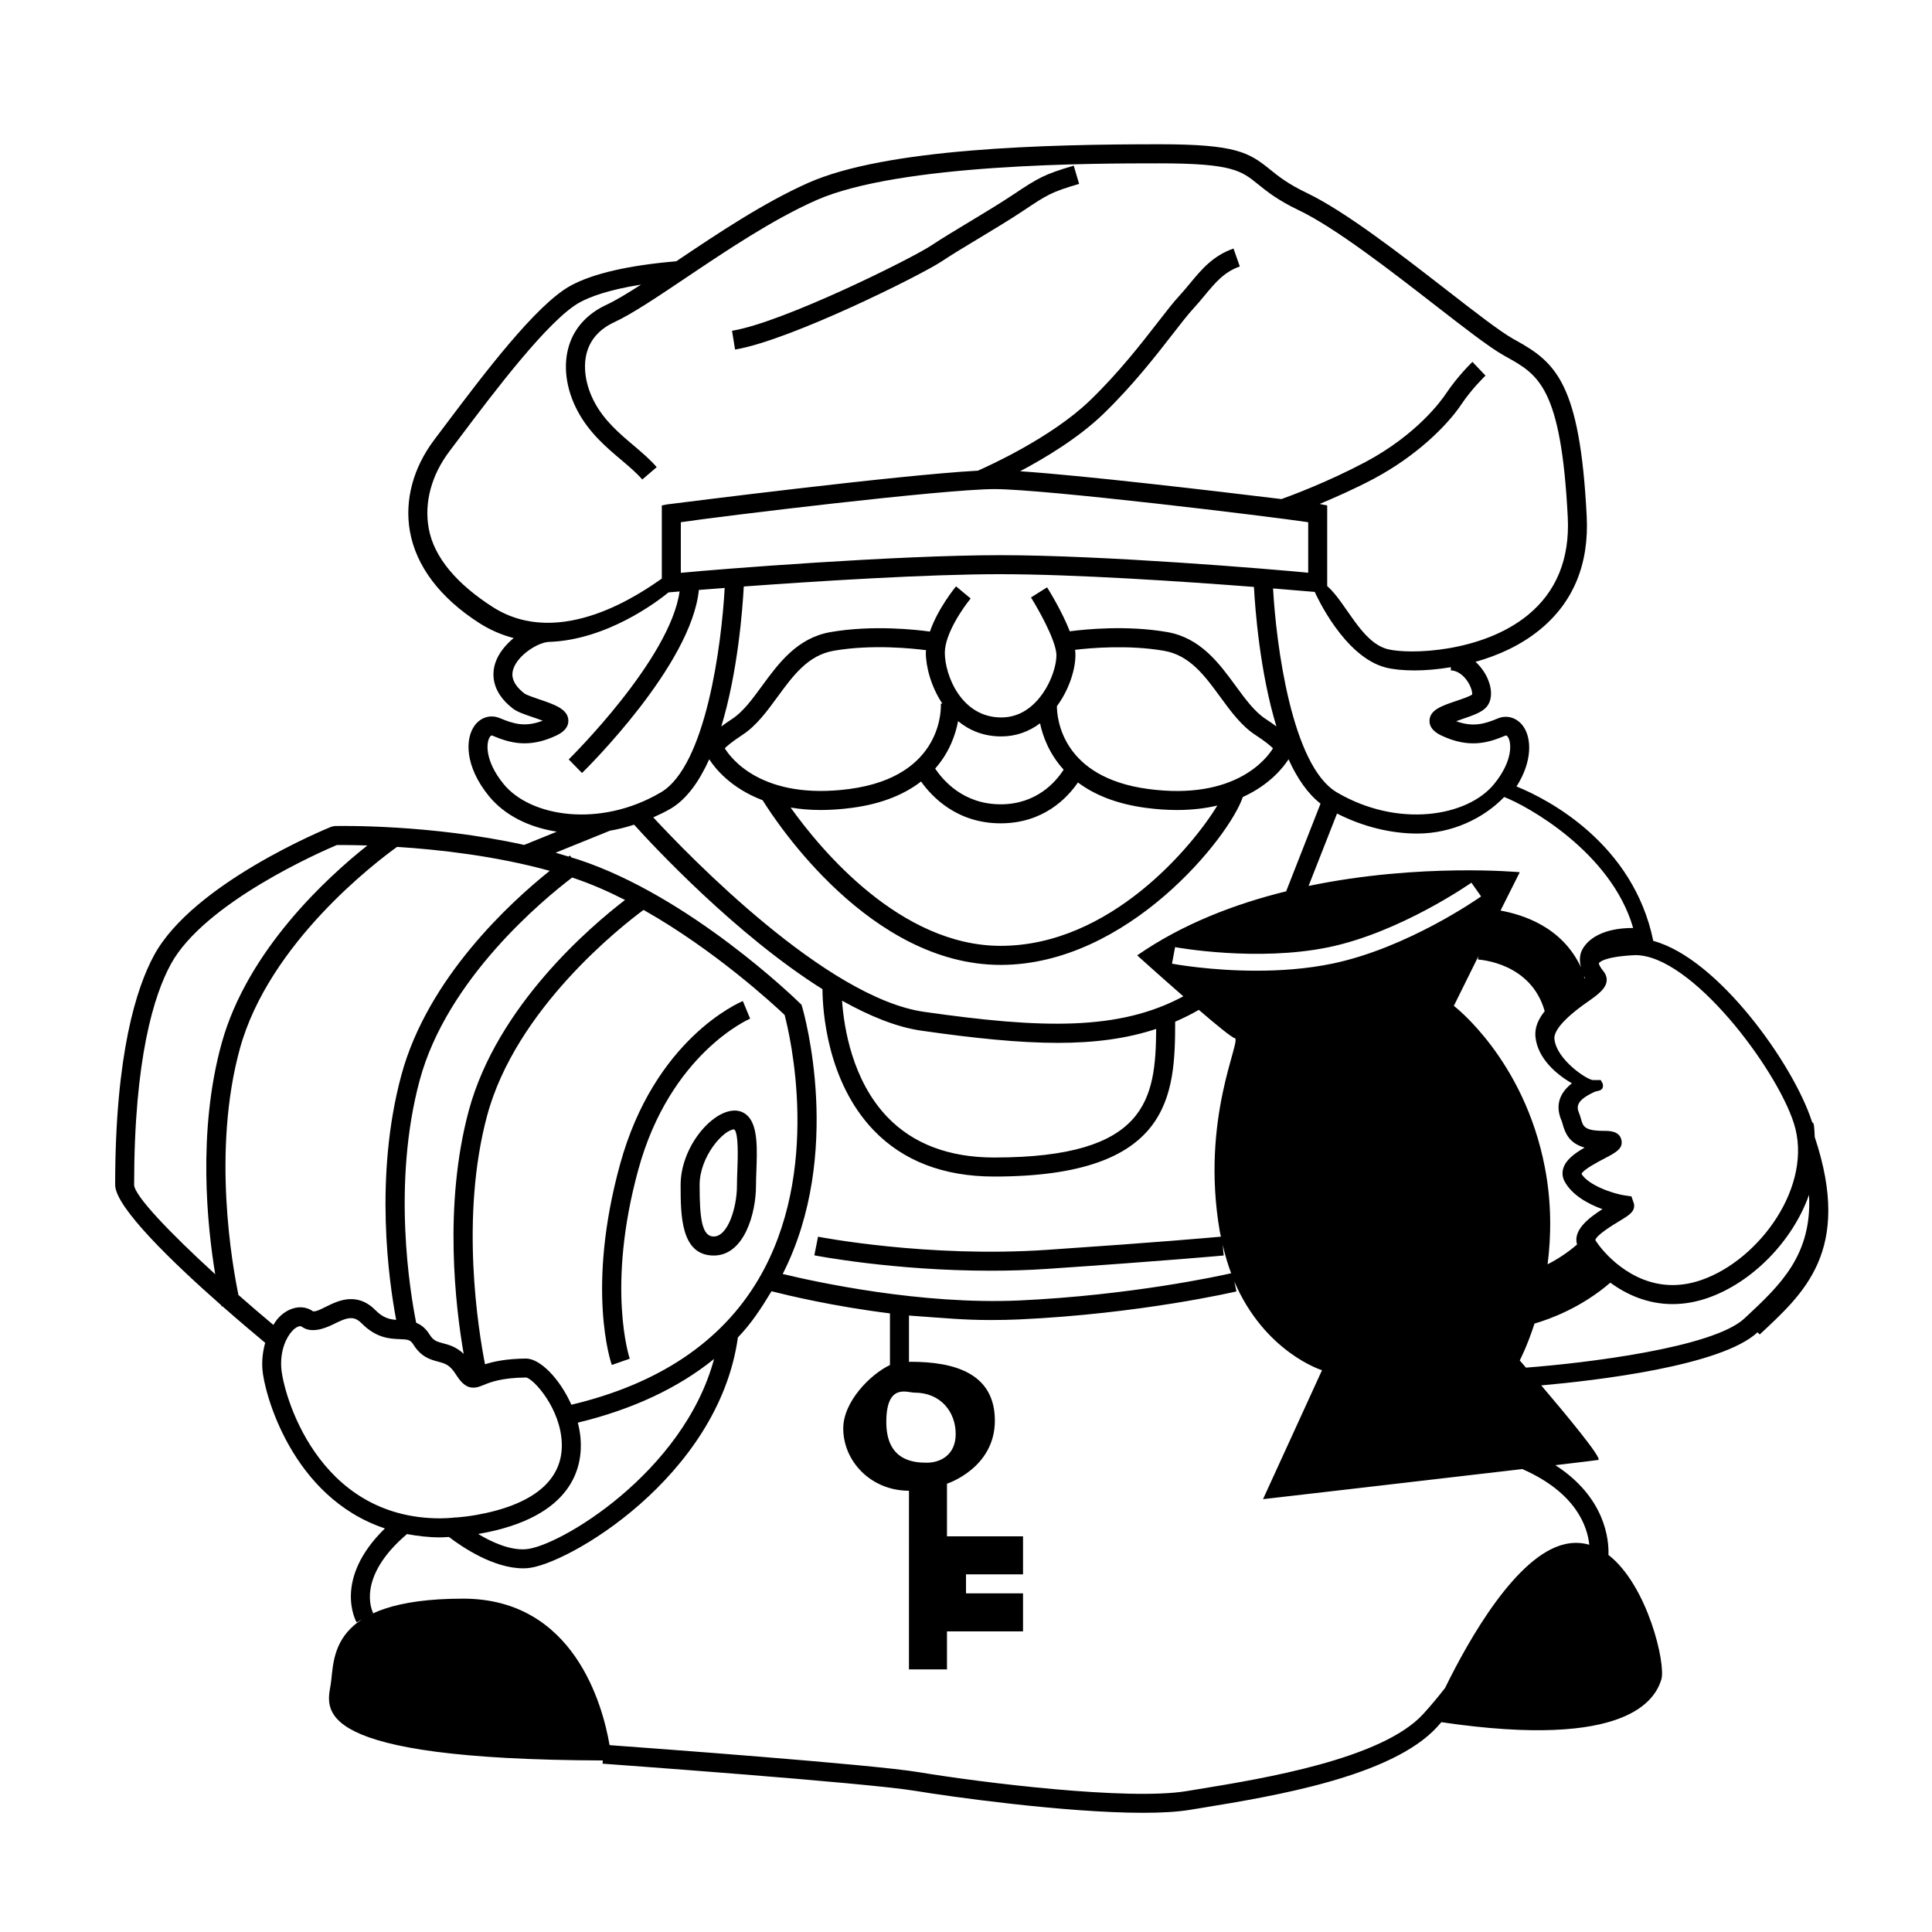 <?xml version="1.0" encoding="UTF-8"?>
<!-- Uploaded to: SVG Repo, www.svgrepo.com, Generator: SVG Repo Mixer Tools -->
<svg fill="#000000" width="800px" height="800px" version="1.1" viewBox="144 144 512 512" xmlns="http://www.w3.org/2000/svg">
 <g>
  <path d="m393.64 213.21c2.629-1.754 6.102-3.844 9.73-6.027 4.051-2.438 8.293-4.992 11.812-7.344 6.402-4.266 7.391-4.926 14.793-7.109l-1.426-4.832c-7.879 2.324-9.402 3.246-16.156 7.75-3.465 2.309-7.637 4.82-11.617 7.219-3.703 2.227-7.238 4.363-9.926 6.152-5.289 3.527-39.395 20.453-52.855 22.637l0.805 4.973c14.359-2.332 49.203-19.66 54.84-23.418z"/>
  <path d="m624.93 445.34h-0.004c-0.207-5.039-0.438-3.16-0.766-4.172-4.852-15.035-24.832-43.207-42.023-47.82-5.289-25.785-27.766-37.492-36.242-40.926 4.277-6.711 4.031-12.93 1.699-16.055-1.617-2.168-4.223-2.984-6.644-1.977-3.449 1.441-6.523 2.383-11.055 0.746 0.59-0.211 1.18-0.43 1.656-0.594 2.699-0.918 5.031-1.715 6.277-3.059 1.562-1.688 1.738-4.492 0.473-7.5-0.684-1.633-1.824-3.269-3.269-4.594 5.93-1.664 11.945-4.352 16.988-8.465 8.922-7.269 13.121-17.402 12.473-30.117-1.789-35.398-8.293-40.773-18.762-46.605l-0.727-0.402c-3.465-1.941-10.035-7.043-17.652-12.957-11.98-9.301-26.887-20.871-37.086-25.738-4.996-2.387-7.523-4.43-9.754-6.238-5.531-4.484-9.078-6.637-29.215-6.637-30.086 0-72.469 1.062-93.129 10.242-11.844 5.266-24.098 13.48-34.945 20.766l-0.211 0.02c-12.539 1.082-21.867 3.246-27.727 6.414-9.18 4.973-23.156 23.547-33.363 37.105l-2.785 3.699c-5.652 7.457-7.961 16.102-6.504 24.34 1.629 9.199 7.949 17.582 18.289 24.238 3.039 1.953 6.125 3.234 9.211 4.039-2.203 1.812-4.051 4.09-4.871 6.609-0.828 2.519-1.316 7.441 4.641 12.055 1.16 0.902 3.098 1.562 5.344 2.324 0.734 0.246 1.699 0.578 2.574 0.91-4.684 1.785-7.715 0.84-11.348-0.676-2.43-1.02-5.031-0.262-6.648 1.906-2.656 3.562-2.621 10.938 3.727 18.727 4.191 5.144 10.664 8.309 18.02 9.453l-8.66 3.512c-25.039-5.531-49.047-5.031-50.234-5.004l-0.883 0.188c-1.492 0.605-36.613 15.043-46.945 34.016-4.715 8.652-10.332 26.238-10.332 60.902 0 5.934 15.547 20.824 28.129 31.902 0.023 0.102 0.059 0.266 0.07 0.309l0.223-0.055c4.469 3.93 8.508 7.336 11.34 9.688-0.605 2.144-0.902 4.457-0.754 6.836 0.383 6.254 7.742 34.117 32.477 42.352-13.738 13.43-7.773 24.41-7.492 24.902l4.387-2.469c-0.207-0.383-4.719-9.305 8.957-20.938 2.781 0.516 5.68 0.875 8.848 0.875 0.742 0 1.516-0.074 2.273-0.105 3.531 2.695 11.805 8.309 19.688 8.309 0.312 0 0.625-0.012 0.934-0.031 10.375-0.613 50.777-24.062 55.953-61.164 3.582-3.699 6.223-7.789 8.906-12.234 4.445 1.117 16.273 3.981 31.391 5.867v13.688c-5.039 2.352-12.379 9.609-12.379 16.793 0 8.715 7.34 16.516 17.418 16.516l-0.004 47.352h10.078v-10.078h20.152v-10.078h-15.113v-5.039h15.113v-10.078h-20.152v-13.941s12.688-4.086 12.688-16.711-10.801-15.598-22.332-15.598c-0.168 0-0.43 0.047-0.43 0.047v-12.297c10.078 0.711 14.516 1.184 21.77 1.184 2.394 0 5.027-0.051 7.41-0.16 32.148-1.477 57.359-7.359 57.609-7.422l-0.559-2.602c8.098 18.824 23.23 23.488 23.23 23.488l-15.633 34.168s42.5-4.902 68.715-7.977c14.273 6.266 17.262 15.254 17.75 20.059-1.961-0.562-4.062-0.68-6.301-0.195-12.965 2.785-25.684 25.418-31.918 38.148-1.867 2.398-3.82 4.75-5.828 6.941-10.922 11.914-42.445 17.086-59.379 19.852l-3.25 0.535c-15.477 2.574-54.543-2.266-71.039-5.012-12.41-2.07-71.496-6.402-81.918-7.164-1.844-10.699-9.473-38.82-38.809-38.82-36.223 0-33.996 16.09-35.109 22.809-1.102 6.644-5.617 19.809 72.117 20.07l-0.059 0.855c0.695 0.051 69.859 5.027 82.957 7.215 8.812 1.473 39.57 5.801 60.297 5.801 4.801 0 9.07-0.23 12.395-0.785l3.234-0.527c18.773-3.074 50.18-8.219 62.277-21.422 0.383-0.418 0.754-0.852 1.133-1.281 49.551 7.32 56.648-6.102 58.289-11.285 1.273-4.031-3.606-24.973-14.008-33.035 0.145-3.941-0.762-15.195-14.07-23.789 6.594-0.781 10.969-1.309 11.367-1.391 1.246-0.246-8.531-12.02-15.105-19.75 14.453-1.285 47.762-5.141 57.309-14.066l0.586 0.57c11.547-10.809 24.652-22.074 14.586-52.305zm-227.66 78.668c0 5.769-4.281 7.621-7.621 7.621s-10.77-0.371-10.77-10.77 5.527-7.801 7.445-7.801c7.035 0 10.945 5.18 10.945 10.949zm222.1-82.41c5.324 16.484-9.012 36.234-24.43 41.598-2.59 0.902-5.176 1.359-7.684 1.359h-0.004c-11.023 0-18.539-8.758-20.469-11.926 0.258-1.336 4.856-4.117 6.375-5.031 2.66-1.613 4.273-2.586 3.848-4.641l-0.66-1.906-1.754-0.25c-3.102-0.441-9.668-2.699-11.473-5.707 0.414-1.129 4.508-3.258 6.047-4.066 3.059-1.598 5.082-2.656 4.504-5.008-0.57-2.332-3.215-2.332-4.637-2.332-5.164 0-5.512-1.23-6.035-3.09-0.168-0.594-0.332-1.164-0.559-1.699-0.785-1.828-0.379-3.477 4.176-5.562 0.707-0.324 2.574-0.117 2.125-2.156l-0.531-0.953h-2.023c-1.527 0-9.684-5.367-10.246-10.883-0.312-3.023 5.336-7.453 8.707-9.785 3.125-2.16 4.848-3.617 5.117-5.457 0.121-0.828-0.102-1.773-0.734-2.57-1.211-1.5-1.336-2.106-1.301-2.293 0.004-0.016 0.922-1.738 9.688-2.125 14.809 0.012 37.223 29.836 41.953 44.484zm-55.398-38.273c-0.082-0.227-0.141-0.484-0.227-0.707 0.121 0.207 0.227 0.43 0.352 0.613-0.035 0.031-0.082 0.062-0.125 0.094zm12.832-13.402h-0.09c-7.992 0-12.176 2.992-13.582 6.117-0.613 1.355-0.504 3.188-0.133 4.363-5.027-10.844-15.48-14.008-21.34-15.098l5.094-10.16s-26.449-2.492-55.969 3.641l7.543-19.191c6.84 3.481 14.242 5.305 21.254 5.305 9.18 0 17.594-4.016 23.039-9.688 5.941 2.262 28.375 14.559 34.184 34.711zm-187.91 22.223c-25.93-3.703-62.25-41.258-71.77-51.535 1.559-0.699 3.102-1.426 4.602-2.301 4.281-2.523 7.617-7.305 10.23-13.094 1.496 2.332 5.668 7.644 14.148 10.852 3.93 6.309 28.641 43.641 63.078 43.641 33.789 0 60.738-34.109 64.172-44.492 7.125-3.234 10.75-7.863 12.121-10 2.238 4.953 5.039 9.07 8.48 11.758l-9.113 23.234c-13.582 3.344-27.477 8.641-39.477 16.973 0 0 5.996 5.41 12.227 10.855-17.02 9.164-37.48 8.578-68.699 4.109zm61.504 4.531c-0.125 18.609-2.359 34.074-42.934 34.074-11.934 0-21.453-3.602-28.277-10.699-9.375-9.754-11.543-23.84-12.031-30.863 7.199 4.027 14.375 7.004 21.027 7.949 13.887 1.984 25.738 3.234 36.195 3.234 9.723-0.004 18.219-1.117 26.02-3.695zm-125.97-120.88v-13.406c10.078-1.516 69.73-8.777 83.129-8.777 13.262 0 73.051 7.262 83.129 8.777v13.391c-10.078-0.988-54.094-4.656-81.605-4.656-27.641 0-74.574 3.703-84.652 4.672zm84.555 0.367c19.914 0 48.758 1.945 67.328 3.375 0.316 5.953 1.57 22.57 5.953 36.98-0.832-0.625-1.754-1.273-2.852-1.988-2.926-1.906-5.359-5.238-7.945-8.766-4.359-5.961-9.301-12.715-18.117-14.258-10.781-1.879-21.961-0.719-25.844-0.207-2.039-5.254-5.512-10.848-6.019-11.652l-4.262 2.684c1.672 2.66 6.141 10.465 6.688 14.59 0.336 2.523-1.164 8.277-4.863 12.5-2.734 3.125-6 4.707-9.723 4.707-10.555 0-14.938-11.18-14.938-17.164 0-5.023 4.941-12.07 6.848-14.359l-3.875-3.223c-0.25 0.301-4.812 5.863-6.926 11.992-3.309-0.465-15.078-1.832-26.375 0.141-8.816 1.543-13.754 8.297-18.117 14.258-2.578 3.527-5.019 6.863-7.941 8.766-1.098 0.715-2.019 1.367-2.856 1.988 4.41-14.516 5.652-31.262 5.961-37.102 19.496-1.422 48.484-3.262 67.875-3.262zm-15.254 34.293-0.395 0.023c0.047 0.785 0.863 19.262-24.199 22.605-23.23 3.078-31.52-8.254-33.059-10.781 0.621-0.629 1.941-1.762 4.684-3.559 3.699-2.414 6.523-6.277 9.254-10.016 4.168-5.699 8.102-11.078 14.914-12.27 10.168-1.777 21.078-0.605 24.496-0.152-0.012 0.211-0.07 0.434-0.07 0.645 0.008 3.742 1.383 9.023 4.375 13.504zm25.895 5.231c0.734 3.492 2.445 8.098 6.254 12.281-2.047 3.195-7.152 9.18-16.695 9.18-9.859 0-15.266-6.332-17.348-9.473 3.84-4.352 5.414-9.098 6.07-12.57 2.957 2.43 6.727 4.051 11.426 4.051 3.766 0.008 7.25-1.199 10.293-3.469zm-58.148 22.969c2.57 0 5.344-0.176 8.328-0.574 8.289-1.102 14.105-3.754 18.289-6.973 2.938 4.137 9.566 11.078 21.09 11.078 11.273 0 17.602-6.641 20.48-10.828 4.16 3.109 9.898 5.644 17.965 6.723 2.988 0.398 5.758 0.578 8.328 0.574 4.031 0 7.559-0.453 10.656-1.18-6.566 10.777-28.371 37.18-57.43 37.18-26.527 0-47.578-25.348-55.656-36.652 2.418 0.406 5.043 0.652 7.949 0.652zm86.82-5.566c-22.789-3.039-24.18-18.551-24.207-21.938 3.742-5.082 5.309-11.262 4.828-14.895 0-0.016-0.012-0.035-0.012-0.051 4.172-0.5 14.199-1.371 23.59 0.262 6.816 1.188 10.75 6.57 14.918 12.27 2.731 3.738 5.562 7.602 9.254 10.016 2.75 1.789 4.07 2.926 4.684 3.559-1.562 2.555-9.891 13.867-33.055 10.777zm84.695-28.41c1.152 1.789 1.184 3.195 1.16 3.352-0.52 0.469-2.832 1.254-4.219 1.719-3.879 1.316-6.941 2.352-7.098 5.144-0.098 1.641 0.969 2.996 3.152 4.027 7.375 3.477 12.391 1.93 16.898 0.047 0.211-0.09 0.367-0.141 0.676 0.266 1.027 1.379 1.512 6.266-3.598 12.531-7.113 8.734-25.566 11.707-41.699 2.203-11.91-7.019-16.062-39.07-16.887-54.027 5.055 0.402 8.941 0.734 11.133 0.926l-0.066 0.031c0.309 0.699 7.684 17.113 18.766 19.992 1.844 0.48 4.508 0.777 7.668 0.777 2.867 0 6.172-0.281 9.629-0.855l-0.023 0.84c1.633 0.039 3.32 1.172 4.508 3.027zm-275.39-40.742c-1.211-6.84 0.762-14.09 5.559-20.418l2.797-3.707c8.797-11.695 23.523-31.258 31.734-35.711 2.719-1.477 7.617-3.316 16.191-4.676-3.57 2.301-6.742 4.219-9.23 5.379-4.883 2.277-8.262 5.906-9.77 10.496-1.773 5.375-0.934 11.879 2.309 17.844 3.066 5.648 7.527 9.418 11.457 12.746 2.098 1.773 4.074 3.449 5.559 5.18l3.828-3.273c-1.75-2.035-3.875-3.84-6.125-5.75-3.769-3.188-7.668-6.488-10.281-11.305-2.543-4.676-3.269-9.859-1.953-13.859 1.078-3.281 3.473-5.805 7.117-7.5 4.731-2.207 11.211-6.551 18.695-11.578 0.004-0.004 0.012-0.004 0.016-0.012 0.098-0.066 0.18-0.121 0.273-0.18 10.734-7.215 22.91-15.391 34.449-20.52 22.07-9.809 74.016-9.809 91.082-9.809 19.242 0 21.66 1.961 26.047 5.512 2.324 1.883 5.211 4.227 10.746 6.867 9.719 4.637 24.383 16.027 36.172 25.176 7.773 6.035 14.488 11.25 18.285 13.371l0.73 0.406c8.383 4.676 14.445 8.051 16.188 42.461 0.555 11.023-3.023 19.754-10.625 25.957-12.207 9.945-31.488 10.453-37.137 8.988-7.035-1.832-10.953-12.312-15.992-16.719v-21.355l-1.438-0.277c-0.145-0.02-0.109-0.059-0.562-0.121 4.039-1.703 9.148-3.926 14.273-6.644 11.441-6.082 19.578-14.199 23.297-19.77 2.777-4.16 6.348-7.562 6.383-7.598l-3.465-3.637c-0.16 0.152-3.941 3.805-7.027 8.438-1.164 1.75-7.664 10.832-21.363 18.117-10.113 5.367-19.871 8.957-22.223 9.801-18.012-2.191-52.441-6.246-69.254-7.375 6.664-3.531 15.473-8.836 21.996-15.129 7.828-7.559 13.977-15.473 18.465-21.254 2.144-2.766 4-5.148 5.402-6.672 1.102-1.195 2.098-2.387 3.055-3.543 2.883-3.473 5.16-6.211 9.305-7.672l-1.672-4.75c-5.457 1.926-8.395 5.461-11.508 9.211-0.906 1.094-1.84 2.215-2.875 3.344-1.551 1.676-3.375 4.027-5.684 7.004-4.394 5.664-10.414 13.418-17.984 20.715-10.191 9.836-27.031 17.434-29.691 18.594-20.957 1.125-79.688 8.605-82.414 8.949l-1.348 0.266v19.387c-5.039 3.488-26.828 19.098-44.875 7.488-9.258-5.965-15.52-12.988-16.914-20.883zm19.855 67.828c-5.106-6.262-4.625-11.145-3.594-12.531 0.309-0.418 0.465-0.352 0.672-0.266 4.508 1.879 9.523 3.426 16.898-0.047 2.207-1.039 3.281-2.414 3.188-4.09-0.168-2.938-3.68-4.133-7.754-5.516-1.352-0.457-3.387-1.152-3.883-1.535-4.035-3.133-3.211-5.672-2.938-6.508 1.234-3.777 6.676-7.09 9.441-7.164 15.285-0.504 28.648-10.641 31.691-13.125 0.625-0.051 1.629-0.137 2.922-0.242-2.523 18.027-29.102 44.234-29.383 44.508l3.523 3.602c1.219-1.188 28.98-28.574 30.969-48.516 2.012-0.156 4.309-0.336 6.84-0.523-0.812 14.898-4.953 47.125-16.898 54.164-16.121 9.496-34.578 6.531-41.695-2.211zm-97.91 106.25c0-33.598 5.285-50.352 9.719-58.492 8.906-16.348 39.992-29.891 43.992-31.582 1.078-0.004 3.977-0.016 8.098 0.117-10.586 8.398-31.82 27.762-38.633 52.473-6.434 23.348-3.797 48.379-1.688 61.152-11.926-10.883-21.383-20.758-21.488-23.668zm27.652 29.172c-1.602-7.684-7.082-38.223 0.383-65.324 7.699-27.926 36.059-49.418 41.641-53.43 11.012 0.695 26.051 2.367 40.461 6.344-10.293 8.23-32.359 28.324-39.328 54.18-7.262 26.938-3.285 54.648-1.367 64.816-1.797-0.133-3.496-0.539-5.551-2.625-1.883-1.91-4.039-2.875-6.41-2.875-2.562 0-4.805 1.113-6.781 2.09-1.145 0.559-2.484 1.27-3.289 1.148-2.66-1.895-6.379-1.223-9.148 1.719-0.52 0.555-0.938 1.223-1.371 1.879-3.094-2.59-6.203-5.25-9.238-7.922zm88.5-110.61c4.699 1.547 9.387 3.598 13.945 5.918-9.02 6.914-33.922 28.047-41.406 55.812-6.769 25.121-3.492 52.191-1.355 64.477-1.961-1.875-3.93-2.398-5.473-2.805-1.641-0.438-2.551-0.68-3.57-2.324-1.059-1.699-2.289-2.606-3.547-3.113-1.562-7.777-6.469-36.828 0.934-64.281 7.234-26.832 32.703-47.848 40.406-53.711 0.023 0.012 0.047 0.02 0.066 0.027zm-35.02 169.8c-32.793 0-41.742-33.406-42.145-39.988-0.281-4.555 1.336-8 2.941-9.707 0.855-0.918 1.629-1.238 2.055-1.238 0.18 0 0.328 0.051 0.492 0.172 2.394 1.707 5.68 0.637 8.453-0.734 1.551-0.766 3.16-1.566 4.543-1.566 0.629 0 1.602 0.141 2.828 1.379 3.894 3.945 7.488 4.09 10.113 4.191 2.191 0.086 2.797 0.16 3.598 1.441 2.082 3.336 4.559 3.996 6.551 4.519 1.742 0.469 3.008 0.801 4.492 3.066 1.234 1.883 2.508 3.828 4.867 3.828 0.957 0 1.77-0.328 2.711-0.711 1.75-0.715 4.68-1.906 11.23-1.98 1.906 0.25 9.273 8.203 9.48 17.637 0.207 9.629-7.633 16.125-22.668 18.793-1.91 0.336-3.777 0.551-5.621 0.695-0.031-0.023-0.141-0.117-0.141-0.117l-0.109 0.133c-1.238 0.102-2.477 0.188-3.672 0.188zm22.602 8.184c-4.188 0.289-8.902-1.848-12.57-4.051 0.133-0.023 0.262-0.031 0.395-0.055 24.824-4.402 27.406-17.793 26.738-25.387-0.121-1.355-0.371-2.711-0.715-4.051 14.414-3.488 26.504-9.109 36.109-16.879-8.133 30.262-41.379 49.91-49.957 50.422zm12.141-38.297c-3.047-6.848-8.258-12.238-12.02-12.238-5.316 0.059-8.656 0.805-10.863 1.523-1.777-9.059-6.664-39.102 0.562-65.922 7.602-28.191 35.352-49.988 41.445-54.492 18.836 10.621 34.477 25.07 37.387 27.824 1.367 5.184 10.004 41.445-6.984 70.141-9.82 16.59-26.516 27.707-49.527 33.164zm171.84-45.91c0.082 0.48 0.207 0.902 0.297 1.371-2.019 0.188-16.512 1.5-46.176 3.5-31.609 2.141-60.312-3.438-60.594-3.488l-0.977 4.938c0.246 0.051 20.953 4.074 46.699 4.074 4.926 0 10.031-0.145 15.219-0.5 31.996-2.168 46.43-3.527 46.566-3.535l-0.262-2.797c0.625 2.699 1.371 5.211 2.238 7.508-3.117 0.707-26.602 5.844-56.203 7.211-26.051 1.16-53.711-4.867-62.645-7.023 16.219-31.887 5.652-69.078 5.176-70.711l-0.188-0.629-0.469-0.457c-1.176-1.152-29.172-28.32-58.668-38.023-0.613-0.203-1.246-0.371-1.863-0.57l-0.348-0.504c-0.055 0.039-0.246 0.172-0.398 0.277-1.137-0.348-2.273-0.699-3.422-1.023l14.383-5.828c2.152-0.371 4.289-0.91 6.418-1.598 5.059 5.602 27 29.195 49.918 43.59 0.039 5.438 1.109 24.41 13.559 37.383 7.812 8.141 18.559 12.273 31.938 12.273 46.895 0 47.953-21.512 47.977-41.039 2.133-0.922 4.223-1.945 6.266-3.133 4.676 4.016 8.734 7.34 9.508 7.488 1.996 0.367-9.148 21.164-3.949 51.246zm9.738-69.109c-12.184 0-21.801-1.754-22.406-1.863l0.82-4.383c0.211 0.047 21.723 3.961 40.738 0.012 18.984-3.941 37.605-16.957 37.789-17.094l2.57 3.641c-0.789 0.555-19.547 13.684-39.457 17.816-6.773 1.402-13.754 1.871-20.055 1.871zm52.289 9.312 6.492-13.125-0.117 0.84c0.559 0.082 14.055 0.816 17.703 13.695-1.641 2.039-2.711 4.301-2.453 6.828 0.574 5.617 5.481 9.914 9.664 12.281-4.238 3.309-3.981 7.031-2.785 9.812 0.141 0.332 0.238 0.707 0.344 1.078 0.691 2.449 1.805 5.023 5.801 6.16-2.867 1.652-4.977 3.301-5.648 5.481-0.359 1.176-0.242 2.367 0.336 3.457 1.996 3.699 6.332 6.035 10.039 7.371-3.648 2.312-7.856 5.578-6.731 9.375-2.602 2.238-5.32 3.981-7.801 5.234 0.961-7.551 1.09-16.324-0.746-25.773-5.527-28.598-24.098-42.715-24.098-42.715zm77.602 82.285-0.59 0.551c-8.312 7.777-42.133 11.836-57.898 13.039-1.008-1.164-1.652-1.91-1.652-1.91s1.934-3.637 3.914-9.766c4.102-1.184 12.449-4.242 20.094-10.844 4.277 3.144 9.855 5.684 16.496 5.684h0.004c3.074 0 6.219-0.551 9.34-1.633 11.637-4.051 22.406-14.898 26.816-27.316 0.848 15.887-7.621 23.879-16.523 32.195z"/>
  <path d="m342.79 413.95-1.93-4.656c-0.953 0.395-23.418 10.004-32.555 43.316-9.02 32.867-2.457 52.305-2.176 53.117l4.758-1.656c-0.066-0.188-6.289-18.906 2.277-50.129 8.445-30.801 29.414-39.906 29.625-39.992z"/>
  <path d="m338.7 438.31c-6.121 0-14.328 9.75-14.328 19.711 0 7.894 0 18.707 8.777 18.707 8.156 0 11.195-11.332 11.195-18.469 0-1.176 0.051-2.5 0.102-3.879 0.211-5.809 0.434-11.824-2.223-14.582-0.945-0.977-2.164-1.488-3.523-1.488zm0.703 15.879c-0.055 1.445-0.105 2.832-0.105 4.066 0 5.606-2.344 13.43-6.156 13.43-3.144 0-3.738-4.801-3.738-13.668 0-7.578 6.387-14.672 9.176-14.727 1.188 1.039 0.945 7.699 0.824 10.898z"/>
 </g>
</svg>